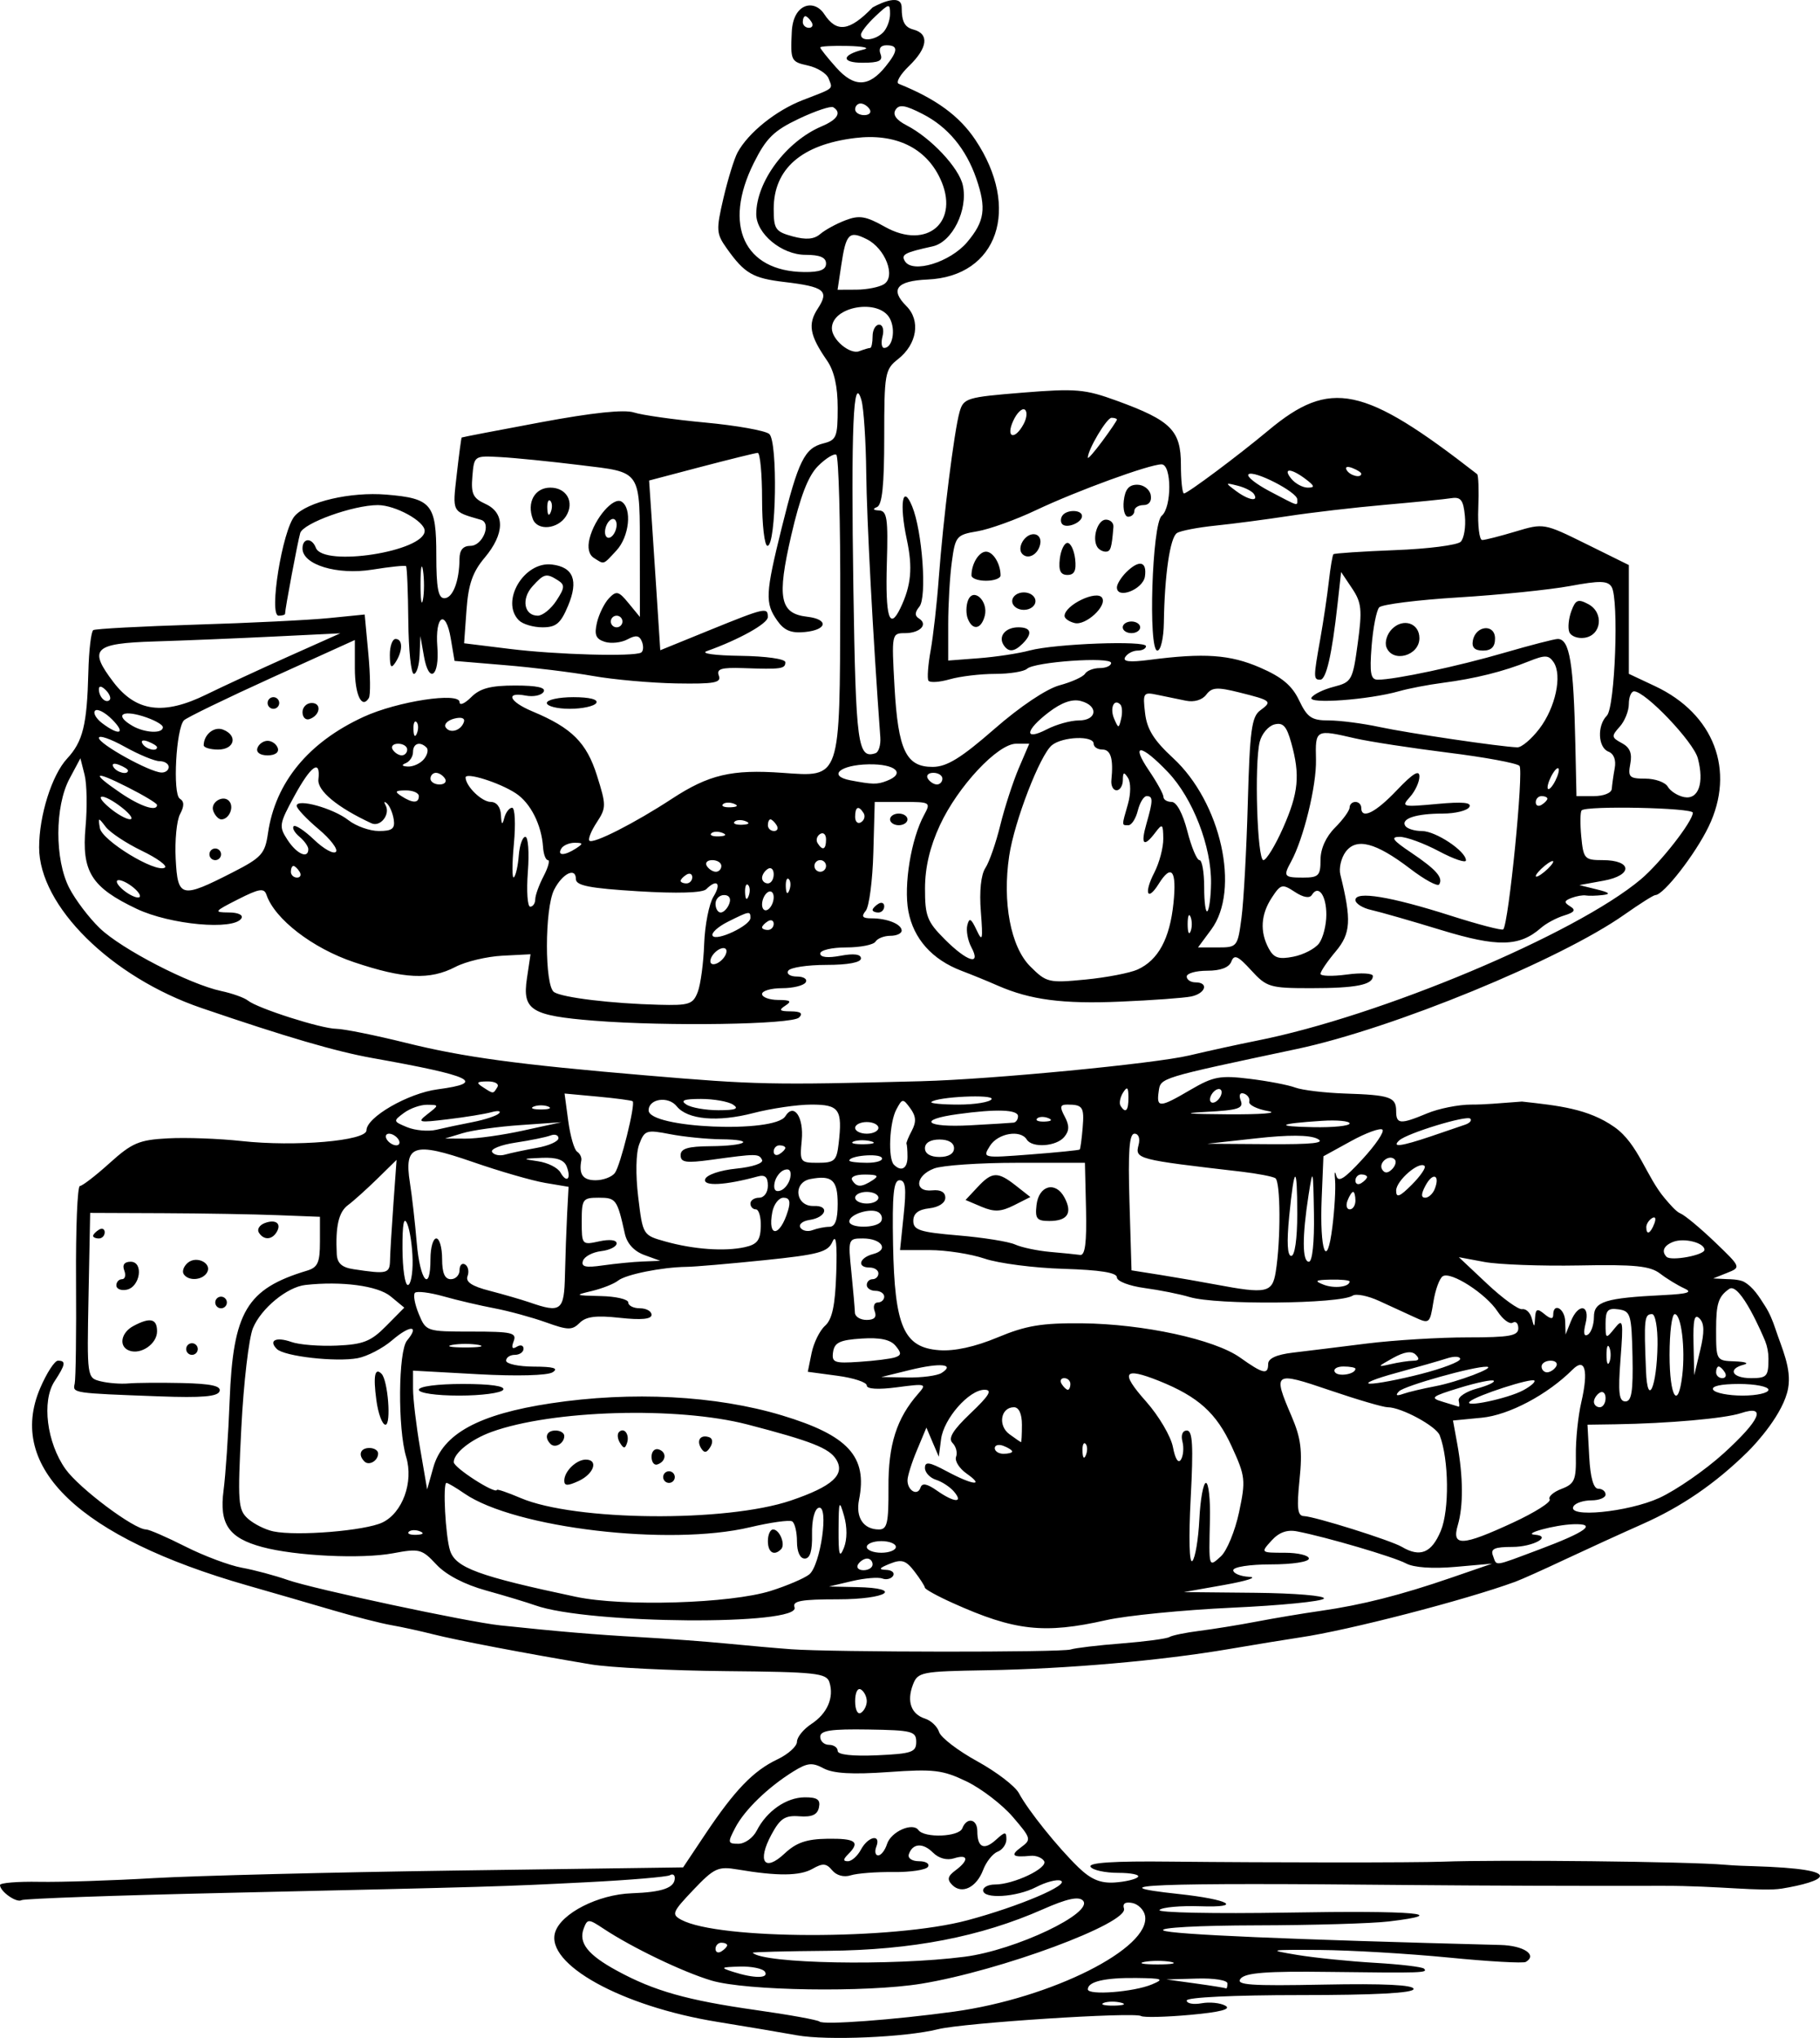 <svg xmlns="http://www.w3.org/2000/svg" viewBox="0 0 312.86 350.14" version="1.0"><path d="M297.25 221.452c1.86-1.29 5.85 8.13 6.2 9 .35.9.55 1.93.55 2.98 0 3.05-.26 3.35-3 3.35-3.25 0-4.09-1.57-1.25-2.31.96-.25.29-.51-1.5-.57-3.25-.12-3.25-.12-3.25-5.5 0-4.44.39-5.65 2.25-6.95zm2.53-1.22c-.82-.46-2.78-.46-2.78-.46l-2.5-.12 2.4-.96c2.4-.96 2.4-.97-2.14-5.32-2.5-2.39-5.16-4.6-5.9-4.89-.75-.3-1.84-1.61-2.63-2.53-3.27-3.82-4.59-9.42-8.71-12.31-4.49-3.16-9.59-3.68-15.89-4.38-4.43.32-6.19.52-8.74.52-2.18 0-5.57.68-7.54 1.5-4.65 1.94-5.35 1.89-5.35-.39 0-2.4-1.05-2.76-8.83-3.01-3.48-.12-7.31-.58-8.5-1.02-1.19-.45-4.74-1.13-7.88-1.51-5.04-.62-6.22-.4-10.09 1.86-5.35 3.14-5.93 3.18-5.52.32.34-2.38-.08-2.25 23.82-7.32 16.37-3.47 45.24-15.31 56.25-23.08 2.62-1.84 5-3.35 5.31-3.35 1.41 0 6.87-7.02 9.16-11.77 4.64-9.64.92-19.36-9.21-24.12l-4.51-2.12V97.082l-7.31-3.61c-7.27-3.59-7.33-3.6-12.16-2.15-2.67.8-5.25 1.46-5.74 1.46s-.79-2.47-.67-5.5c.12-3.02.03-5.64-.2-5.82-19.55-15.22-25.24-16.406-35.92-7.48-5.13 4.28-13.86 10.8-14.47 10.8-.29 0-.53-2.22-.53-4.93 0-5.9-1.7-7.6-10.97-10.98-5.54-2.02-7.06-2.15-16.24-1.41-9.64.78-10.16.94-10.84 3.32-.92 3.23-2.81 18.29-3.57 28.5-.32 4.4-.96 10.02-1.4 12.48-.45 2.47-.62 4.8-.38 5.18.23.38 1.88.28 3.66-.23 1.77-.51 5.28-.93 7.78-.93 2.51 0 4.99-.4 5.51-.88 1.29-1.2 14.45-2.11 14.45-1 0 .48-.87.88-1.94.88s-2.21.44-2.54.97c-.33.54-2.3 1.43-4.38 1.99-2.25.61-6.77 3.63-11.21 7.51-5.71 4.98-8.15 6.49-10.57 6.51-4.6.03-5.97-2.83-6.59-13.73-.51-9.15-.49-9.25 1.8-9.25 2.59 0 4.03-1.51 2.4-2.52-.75-.46-.72-1.07.07-2.03 1.33-1.6.51-13-1.24-17.24-1.64-3.99-2.23-.43-.93 5.64 1.06 4.92.77 7.97-1.1 11.87-1.88 3.89-2.59 1.52-2.32-7.72.23-7.69.04-9.01-1.34-9.08-1.03-.05-1.16-.26-.36-.58.9-.36 1.25-3.75 1.25-12.03 0-10.943.12-11.616 2.38-13.394 3.27-2.576 3.91-6.627 1.43-9.11-2.86-2.855-1.68-4.333 3.64-4.565 12.08-.525 16.08-12.244 8.21-24.007-2.76-4.115-6.75-7.03-13.16-9.615-.55-.222.24-1.595 1.75-3.052 3.24-3.124 3.53-5.549.75-6.277-1.48-.388-2-1.364-2-3.768 0-2.922-5-.022-5-.022-3.98 4.106-6.18 4.4-8.33 1.115-1.7-2.586-5.32-1.845-5.56 3.04-.24 4.985-.15 5.177 2.74 5.811 1.64.361 3.26 1.368 3.59 2.238.72 1.885 1.1 1.567-4.44 3.71-4.62 1.786-9.37 5.602-11.22 9.013-.57 1.06-1.66 4.586-2.42 7.835-1.28 5.509-1.24 6.092.59 8.661 3.04 4.273 4.46 5.101 9.84 5.739 6.94.821 7.8 1.504 5.79 4.571-1.75 2.675-1.41 4.599 1.58 8.921 1.24 1.788 1.84 4.446 1.84 8.146 0 5-.22 5.54-2.47 6.1-3.23.81-4.31 3.01-7.16 14.53-2.8 11.31-2.88 12.9-.77 15.9 1.19 1.71 2.38 2.21 4.75 1.98 3.88-.38 4.16-2.19.4-2.63-4.7-.54-5.22-3.2-2.74-13.95 1.56-6.74 2.91-10.24 4.61-11.94 1.32-1.32 2.73-2.19 3.14-1.94s.72 11.64.68 25.31c-.08 30.72.15 30.06-9.94 29.34-8.71-.62-12.64.3-19 4.46-6.38 4.18-13.55 7.82-14.18 7.2-.26-.27.3-1.68 1.26-3.14 1.65-2.51 1.65-2.95.04-8.05-1.78-5.66-4.33-8.2-11.06-11.01-4.032-1.68-4.778-3.42-1.18-2.73 1.31.25 2.69-.03 3.06-.64.46-.74-1.11-1.09-4.881-1.09-4.226 0-6.039.48-7.559 2-1.1 1.1-2 1.49-2 .86 0-1.78-10.685-.15-16.491 2.52-9.503 4.37-15.178 11.27-16.445 20.01-.51 3.52-1.092 4.17-6.064 6.71-8.875 4.53-9.448 4.4-9.799-2.32-.165-3.15.174-6.61.753-7.69.744-1.4.732-2.17-.043-2.65-1.259-.77-.649-12.11.724-13.47.476-.47 7.277-3.77 15.115-7.33l14.25-6.46v4.85c0 4.56 1.188 7.09 2.406 5.12.299-.48.261-3.91-.085-7.61l-.629-6.74-6.096.61c-3.353.34-13.699.85-22.992 1.13-9.292.29-17.198.71-17.569.94s-.752 3.48-.846 7.22c-.229 9.06-.931 11.92-3.651 14.85-2.621 2.83-4.811 9.78-4.811 15.26 0 10.06 12.368 22.29 27.915 27.6 14.548 4.97 23.101 7.47 29.358 8.59 17.292 3.08 19.735 4.25 11.225 5.38-5.07.67-12.225 4.79-12.225 7.04 0 1.81-12.23 2.86-21.5 1.84-3.85-.42-9.534-.63-12.632-.46-4.951.26-6.16.77-10 4.23-2.402 2.17-4.714 3.95-5.136 3.96-.423 0-.72 7.32-.66 16.26s-.045 16.91-.232 17.71c-.378 1.62-.351 1.62 14.571 2.17 7.306.27 10.022.04 10.334-.88.307-.91-1.438-1.29-6.412-1.41-3.758-.08-7.923-.05-9.256.07s-3.483-.05-4.777-.37c-2.351-.59-2.354-.61-2.077-14.76l.277-14.17 12.5.05c6.875.03 15.762.18 19.75.34l7.25.28v4.29c0 3.59-.372 4.41-2.25 4.97-10.345 3.12-12.679 7.04-13.271 22.27-.228 5.88-.7 12.85-1.049 15.5-.76 5.76.881 8.16 6.659 9.71 5.707 1.54 17.061 2.08 22.468 1.07 4.538-.85 4.969-.74 7.458 1.93 1.672 1.79 4.817 3.43 8.564 4.47 3.256.9 7.041 2.05 8.421 2.54 9.06 3.25 45.81 3.52 44.58.33-.41-1.08 1.15-1.36 7.45-1.36 8.5 0 11.46-1.93 3.22-2.1l-4.75-.1 3.96-.93c2.17-.51 4.52-.71 5.22-.44.69.26 1.52.05 1.85-.47.32-.53-.23-.99-1.22-1.02-1.35-.05-1.19-.31.65-1.05 2.05-.82 2.76-.6 4.23 1.31.97 1.27 1.78 2.52 1.8 2.8.02.27 2.17 1.46 4.78 2.63 10.65 4.8 15.72 5.36 26.42 2.94 3.47-.78 13.18-1.74 21.58-2.13 8.4-.38 15.51-1.09 15.81-1.57s-5-.92-11.77-.99l-12.31-.12 7-1.24c3.85-.69 5.76-1.31 4.25-1.38-1.51-.08-2.75-.59-2.75-1.14 0-.56 2.83-1 6.5-1s6.5-.44 6.5-1c0-.55-1.87-1-4.15-1-4.15 0-4.16-.01-2.28-2.08 1.29-1.43 2.68-1.93 4.41-1.59 5.06.98 16.61 4.38 18.71 5.5 1.34.72 4.55.94 8.48.6l6.33-.56-7 2.41c-8.68 2.99-15.37 4.69-22.5 5.71-3.02.43-7.98 1.26-11 1.84s-7.44 1.29-9.81 1.59-4.69.77-5.16 1.06-4.15.78-8.19 1.1c-4.04.31-7.99.78-8.79 1.04-1.6.52-40.85.48-48.05-.04-2.48-.18-7.42-.62-11-.97s-10.32-.85-15-1.11c-7.69-.43-13.86-.95-24-2.02-5.544-.58-32.096-6.25-36.503-7.79-2.198-.77-5.769-1.73-7.935-2.12-2.166-.4-6.541-2.04-9.722-3.65s-6.207-2.92-6.724-2.92c-2.062 0-11.502-7.07-13.85-10.37-3.223-4.53-4.121-11.68-1.894-15.08 1.899-2.89 2.009-3.55.592-3.55-.569 0-1.943 2.12-3.053 4.71-5.845 13.63 6.769 25.65 35.589 33.9 4.4 1.26 11.044 3.18 14.764 4.28 3.72 1.09 8.22 2.24 10 2.55s5.036 1.02 7.236 1.58c4.007 1.02 15.75 3.26 27 5.15 3.3.56 13.77 1.08 23.26 1.17 15.47.14 17.32.34 17.82 1.91.83 2.62-.36 5.38-3.12 7.18-1.35.89-2.46 2.26-2.46 3.05 0 .78-1.51 2.14-3.36 3.02-4.13 1.96-7.32 5.27-12.35 12.78l-3.86 5.78-38.965.54c-21.431.3-44.815.89-51.965 1.3-7.15.42-16.038.71-19.75.64s-6.75.18-6.75.55c0 1.11 2.856 3.12 3.706 2.6.437-.26 16.094-.82 34.794-1.24 47.254-1.08 47.411-1.08 62.4-1.84 7.37-.37 13.78-.92 14.25-1.2.47-.29.85-.08.85.47 0 1.69-2.11 2.44-7.42 2.63-5.75.2-12.11 3.44-13.14 6.68-1.74 5.48 11.41 12.75 27.86 15.41 5.06.82 11.22 1.86 13.7 2.31 5.13.93 18.68.35 24.23-1.04 4.33-1.09 33.76-3 34.93-2.27.44.27 4.23.18 8.43-.2 5.19-.47 7.13-.98 6.06-1.57-.86-.49-2.71-.68-4.11-.42-1.4.25-2.54.04-2.54-.48 0-.54 8.09-.93 19.5-.93 12.94 0 19.5-.35 19.5-1.05s-5.14-.95-15.42-.75c-12.74.25-15.22.07-14.31-1.03.84-1.01 4.51-1.29 15.17-1.15 16.14.2 17.09.17 16.35-.56-.29-.3-4.08-.75-8.41-1-4.34-.25-10.36-.86-13.38-1.36-5.19-.86-4.96-.91 4-.85 5.22.04 15.12.63 22 1.3 6.88.68 12.86 1.02 13.3.75 2.02-1.21-.38-2.81-4.39-2.91-36.23-.93-56.69-1.81-57.91-2.49-.85-.48 6.04-.86 16-.88 9.62-.02 19.86-.32 22.75-.67 11.04-1.32 4.4-1.9-17.5-1.52-12.51.21-22.38.01-21.93-.45.44-.47 3.59-.75 7-.64 7.53.26 5.01-1.17-3.74-2.11-14.61-1.57-4.32-1.97 39.42-1.54 11.82.11 31.51.18 43.74.14 9.63-.03 17.09 1.04 20.59.47 6.9-1.13 12.17-3.33-5.01-3.85-1.15-.04-2.86-.07-4.82-.24-6.13-.55-38.8-.9-48.5-.53-4.74.18-29.31.17-46.84-.01-9.73-.11-14.12.18-13.69.89.36.57 2.5 1.04 4.76 1.04 2.25 0 3.78.33 3.38.72-.4.4-2.2.82-4.02.94-2.43.15-4.05-.53-6.19-2.59-3.54-3.42-8.67-9.8-10.24-12.75-.63-1.2-3.86-3.67-7.17-5.49-3.3-1.81-6.25-4.07-6.55-5.01-.3-.95-1.38-1.98-2.4-2.31-2.41-.76-3.2-2.95-2.11-5.82.84-2.2 1.37-2.31 12.72-2.5 13.86-.24 29.85-1.64 41.55-3.63 4.56-.78 10.1-1.68 12.3-2.01 8.27-1.21 28.41-6.42 37-9.57 1.1-.41 4.92-2.12 8.5-3.81 3.58-1.68 9.57-4.42 13.31-6.08 6.75-2.99 12.52-6.94 18.06-12.37 1.58-1.54 6.24-6.69 7.01-10.96.63-3.45-1.11-6.95-2.2-10.28-.45-1.34-.99-2.67-1.75-3.85-1-1.56-2.03-3.28-3.65-4.18zM164 345.622c16.75-2.31 33.9-10.92 32.83-16.49-.19-1-1.19-1.99-2.21-2.18-1.18-.23-1.69.11-1.41.95.84 2.52-21.24 10.71-34.86 12.93-9.44 1.53-30.09 1.22-36.05-.55-4.9-1.46-13.61-5.64-18.54-8.9-2.59-1.72-2.78-1.72-3.41-.07-.95 2.48.67 4.55 5.74 7.3 6.36 3.46 12.02 5.06 23.85 6.74 5.75.81 10.67 1.71 10.94 1.98.61.61 12.87-.3 23.12-1.71zm28.73-1.53c-.97-.26-2.32-.24-3 .03-.68.28.12.49 1.77.47 1.65-.03 2.2-.25 1.23-.5zm5.27-3.14c2.2-.92 1.88-1.05-2.67-1.11-5.43-.06-8.33.62-8.33 1.95 0 1.07 7.87.47 11-.84zm13-.17c0-.56-2.31-.93-5.25-.84l-5.25.15 5 .69c2.75.38 5.11.76 5.25.84.14.09.25-.29.25-.84zm-79.5-2c-.34-.55-2.28-.96-4.31-.9-3.31.09-3.44.18-1.19.9 3.61 1.16 6.21 1.16 5.5 0zm34.33-2.59c8.78-1.13 22.38-7.6 20.31-9.67-.74-.74-2.78-.29-6.85 1.51-10.75 4.74-22.5 7.01-36.96 7.14-7.24.06-13.06.21-12.94.34 1.88 1.87 23.94 2.29 36.44.68zm35.42.88c-1.24-.23-3.26-.23-4.5 0-1.24.24-.23.44 2.25.44s3.49-.2 2.25-.44zm-76.25-2.85c0-.24-.45-.44-1-.44s-1 .48-1 1.06.45.78 1 .44 1-.82 1-1.06zm41.28-4.29c8.91-2.38 17.79-6.16 16.04-6.82-.65-.25-2.54.25-4.2 1.11-3.38 1.75-9.12 2.1-9.12.56 0-.55.91-1 2.03-1 3.23 0 9.19-2.84 8.45-4.03-.36-.58-1.4-.99-2.32-.9-3.12.3-3.54-.07-1.65-1.46 1.82-1.33 1.76-1.54-1.43-5.25-1.83-2.12-5.41-4.86-7.95-6.08-4.1-1.97-5.63-2.15-13.41-1.6-6.2.44-9.47.25-11.13-.63-1.97-1.06-2.8-.97-5.22.53-4.36 2.71-8.39 6.61-9.98 9.67-1.34 2.56-1.3 2.75.55 2.75 1.09 0 2.51-1.01 3.14-2.25 1.73-3.38 5.08-5.7 8.24-5.73 2.17-.01 2.74.39 2.46 1.73-.26 1.26-1.19 1.69-3.35 1.53-2.49-.19-3.31.35-4.83 3.16-2.48 4.62-1.19 6.48 2.26 3.25 2.01-1.89 3.77-2.5 7.39-2.55 4.86-.07 5.67.54 3.55 2.66-.89.89-.9 1.2-.04 1.2.65 0 1.65-.9 2.24-2 1.24-2.31 3.5-2.74 2.64-.5-.32.82-.17 1.5.32 1.5.5 0 1.18-.88 1.52-1.95.68-2.13 4.39-3.78 5.39-2.41 1.04 1.42 6.98 1.19 7.55-.29.76-1.98 2.58-1.65 2.58.48 0 2.8 1.14 3.35 3.17 1.52 1.6-1.46 1.83-1.47 1.83-.11 0 .85-.68 1.81-1.52 2.13-.83.32-1.95 1.73-2.48 3.13-1.15 3.03-3.67 4.24-5.32 2.57-.91-.93-.78-1.5.57-2.5 2.35-1.74 2.22-2.85-.25-2.07-1.23.39-2.63.01-3.62-.98-1.74-1.74-3.52-1.61-4.15.29-.22.67.54 1.19 1.75 1.19 1.17 0 1.87.43 1.54.96-.32.53-3 .93-5.95.9-2.94-.04-6.24.22-7.32.56-1.18.38-2.46.03-3.2-.86-1.01-1.22-1.62-1.26-3.39-.25-2.17 1.23-6 1.27-12.85.11-3.38-.57-4.03-.27-7.63 3.51-3.63 3.82-3.79 4.21-2.05 5.14 6.43 3.44 36.39 3.49 49.15.08zm-8.78-30.65c0-1.83-.71-2.01-8.25-2.13-6.42-.1-8.25.17-8.25 1.25 0 .76.68 1.38 1.5 1.38s1.5.47 1.5 1.05c0 .65 2.53.93 6.75.75 5.98-.27 6.75-.53 6.75-2.3zm-8.5-7c0-.76-.45-1.66-1-2-.57-.35-1 .51-1 2s.43 2.35 1 2c.55-.34 1-1.24 1-2zm-16.5-18.95c2.75-.87 5.71-2.13 6.59-2.81 1.97-1.54 3.47-12.1 1.62-11.46-.71.25-1.17 2.15-1.12 4.57.06 2.84-.34 4.15-1.25 4.15-.82 0-1.34-1.15-1.34-2.94 0-1.62-.37-3.17-.83-3.45-.45-.28-3.71.17-7.25 1.01-13.86 3.29-40.422.15-49.074-5.79-1.46-1.01-2.853-1.83-3.096-1.83-.666 0-.176 9.19.62 11.64.956 2.94 4.907 4.39 21.63 7.93 8.14 1.72 26.55 1.16 33.5-1.02zm-.5-8.55c0-1.1.4-2 .89-2 1.13 0 2.18 2.6 1.37 3.4-1.2 1.21-2.26.55-2.26-1.4zm18 4c0-.55-.42-1-.94-1s-1.22.45-1.56 1 .08 1 .94 1 1.56-.45 1.56-1zm56.17-7.75c.17-3.44.68-6.25 1.13-6.25.46 0 .77 2.81.69 6.25-.2 8.43-.24 8.29 1.88 6.37 1.03-.94 2.43-4.34 3.12-7.56 1.17-5.53 1.1-6.19-1.25-11.31-2.63-5.76-5.76-8.57-12.51-11.28-6.12-2.44-6.71-1.51-2.23 3.53 2.2 2.48 4.28 6.01 4.63 7.85.39 2.06.92 2.88 1.38 2.14.41-.67.52-2.06.25-3.1-.29-1.12.02-1.89.77-1.89.98 0 1.13 2.61.65 11.66-.36 6.89-.24 11.29.29 10.75.49-.5 1.03-3.72 1.2-7.16zm58.46 5.18c8.08-3.03 10.02-4.47 5.82-4.33-3.17.11-8.81 1.64-6.64 1.8 3.11.24-.29 2.1-3.84 2.1-3.06 0-3.78.32-3.33 1.5.71 1.85-.12 1.96 7.99-1.07zm-119.54-5.78c-.82-2.85-.91-2.62-.94 2.35-.02 4.41.16 5.04.92 3.15.57-1.43.58-3.57.02-5.5zm8.91 5.35c0-.55-1.12-1-2.5-1s-2.5.45-2.5 1 1.12 1 2.5 1 2.5-.45 2.5-1zm93.67-2.75c1.5-3.58 1.4-12.3-.18-16.42-.61-1.59-6.61-4.83-8.95-4.83-.76 0-5.24-1.31-9.96-2.92-9.61-3.27-9.82-3.13-6.56 4.46 1.62 3.78 1.89 5.91 1.37 10.91-.5 4.9-.34 6.22.74 6.25 1.82.05 14.97 4.17 16.87 5.3 3.13 1.84 5.09 1.04 6.67-2.75zm12.4-1.42c3.76-1.74 6.61-3.54 6.32-4-.28-.46.63-1.27 2.03-1.8 2.25-.86 2.54-1.51 2.47-5.75-.04-2.63.38-6.75.94-9.15 1.26-5.45.65-7.75-1.5-5.6-4.31 4.31-10.94 7.82-15.61 8.27l-4.95.48.75 4.11c1.01 5.63 1.04 10.58.08 13.86-1.1 3.71.72 3.63 9.47-.42zm-194.33-.03c3.461-1.66 5.381-6.96 4.08-11.26-1.466-4.86-1.367-18.18.148-20 2.215-2.67.528-2.7-2.557-.05-1.602 1.38-4.266 2.76-5.921 3.08-3.75.7-12.628-.31-13.905-1.58-1.484-1.49-.113-2.13 2.525-1.2 1.314.47 4.816.75 7.783.62 4.56-.2 5.874-.72 8.5-3.38l3.106-3.14-2.361-1.95c-2.198-1.81-8.405-2.64-14.63-1.95-3.141.34-7.615 4.02-9.023 7.41-.708 1.7-1.608 9.4-1.999 17.1-.656 12.91-.566 14.13 1.151 15.66 1.024.91 2.987 1.89 4.362 2.17 4.082.85 15.769-.11 18.741-1.53zm-3.102-10.49c-1.126-1.13-.685-2.31.861-2.31.825 0 1.5.42 1.5.94 0 1.26-1.562 2.17-2.361 1.37zm2.057-10.54c-.558-4.16-.262-5.67.888-4.52 1.107 1.11 1.7 8.75.679 8.75-.55 0-1.255-1.9-1.567-4.23zm7.492 22.55c-.722-.29-1.585-.26-1.917.08-.332.33.258.56 1.312.52 1.165-.05 1.402-.28.605-.6zm80.542-7.57c-.05-7.29 1.4-11.85 5.1-16.06 1.52-1.73 1.36-1.78-3.62-1.12-3.27.43-5.21.31-5.21-.31 0-.55-2.28-1.3-5.07-1.67l-5.07-.68.65-3.2c.36-1.77 1.4-3.89 2.32-4.71 1.23-1.1 1.74-3.5 1.92-9 .17-5.12-.03-6.84-.65-5.44-.78 1.79-2.33 2.21-11.75 3.18-5.97.61-11.97 1.13-13.35 1.14-4.25.06-10.44 1.31-11.76 2.37-.69.55-2.71 1.35-4.5 1.78-3.03.72-2.94.77 1.51.87 2.61.05 4.75.55 4.75 1.1s.9 1 2 1 2 .5 2 1.12c0 .75-1.75.92-5.45.52-4.07-.45-5.82-.23-6.91.87-1.29 1.28-2 1.27-5.8-.1-2.39-.85-6.365-1.94-8.84-2.41s-6.429-1.39-8.786-2.06c-2.357-.66-4.555-.93-4.885-.6-.329.33-.033 1.96.658 3.63 1.247 3.01 1.308 3.03 9.103 3.03 6.908 0 7.771.2 7.209 1.66-.43 1.12-.256 1.43.531.95.64-.4 1.17-.25 1.17.33s-.68 1.06-1.5 1.06c-.825 0-1.5.45-1.5 1s2.14 1.01 4.75 1.02c3.41.01 4.33.28 3.25.97-.88.56-6.125.7-12.75.34l-11.25-.62v3.12c0 1.72.546 6.32 1.214 10.21l1.213 7.08 1.061-3.78c1.617-5.77 7.802-9.14 20.182-11.01 13.93-2.11 28.4-1.35 39.75 2.07 11.41 3.44 14.73 7.08 13.25 14.49-.61 3.06.76 5.11 3.42 5.11 1.43 0 1.67-1.1 1.64-7.25zm-80.73-16.75c0-.58 3.186-1 7.559-1 4.785 0 7.332.37 6.941 1-.34.55-3.741 1-7.559 1-3.961 0-6.941-.43-6.941-1zm63.95 19.03c7.16-2.43 9.41-4.47 7.78-7.08-1.2-1.93-4.29-3.14-15.25-5.99-12.06-3.12-33.56-2.5-43.98 1.28-3.569 1.3-6.5 3.64-6.5 5.19 0 .96 7.209 5.59 7.422 4.77.043-.17 1.878.46 4.078 1.4 9.34 3.97 35.27 4.21 46.45.43zm-38.95-3.42c0-1.6 2.07-3.61 3.7-3.61 2.22 0 1.41 2.44-1.21 3.66-1.92.89-2.49.87-2.49-.05zm17-.61c0-.55.45-1 1-1s1 .45 1 1-.45 1-1 1-1-.45-1-1zm-2-3.5c0-.92.56-1.48 1.25-1.25 1.42.47 1.26 2.08-.25 2.58-.55.19-1-.41-1-1.33zm8.52-1.46c-.84-1.37-.09-2.4 1.39-1.89.6.2.68.91.18 1.71-.62 1-1.03 1.05-1.57.18zm-25.88-.73c-1.13-1.13-.69-2.31.86-2.31.82 0 1.5.42 1.5.94 0 1.26-1.56 2.17-2.36 1.37zm11.94-.18c-.43-.69-.51-1.53-.18-1.86.89-.9 1.87.42 1.39 1.87-.34 1.01-.58 1.01-1.21-.01zm178.66 9.45c2.91-1.34 7.87-4.77 11.03-7.63 6.35-5.77 7.5-8.43 2.98-6.93-2.75.91-12.51 1.77-21.56 1.91l-4.8.07.3 5.5c.19 3.59.74 5.5 1.55 5.5.69 0 1.26.45 1.26 1s-1.1 1-2.44 1-2.72.45-3.06 1c-1.28 2.07 9.35 1.04 14.74-1.42zm-121.21-1.04c-.66-.8-2.07-1.74-3.12-2.07s-1.91-1.25-1.91-2.04c0-1.14.75-1.03 3.74.57 4.47 2.4 6.63 2.65 3.42.4-1.26-.89-2.07-2.18-1.81-2.88.27-.7 0-1.77-.61-2.38-.8-.8.04-2.19 3.12-5.12 3.22-3.06 3.78-4.02 2.37-4.02-2.65 0-7.01 4.96-7.46 8.5l-.39 3-1.07-2.5-1.06-2.5-1.62 3.87c-.9 2.13-1.63 4.47-1.63 5.19 0 1.78 1.73 2.75 2.23 1.26.28-.85 1.09-.71 2.81.49 2.96 2.08 4.63 2.2 2.99.23zm22.57-8.27c-.33-.33-.56.26-.52 1.31.05 1.17.28 1.41.6.61.29-.72.26-1.59-.08-1.92zm-12.6 1.34c0-.22-.68-.66-1.5-.97-.82-.32-1.5-.14-1.5.39s.68.97 1.5.97 1.5-.18 1.5-.39zm1.67-4.61c0-1.87-.52-3-1.37-3-2.28 0-2.81 3.16-.77 4.64 1.02.75 1.92 1.36 1.99 1.36.08 0 .15-1.35.15-3zm75.08-4.14c-.14-.63 1.26-1.56 3.11-2.06s3.16-1.11 2.92-1.35c-.24-.25-2.88.3-5.86 1.21-4.87 1.49-5.17 1.73-2.92 2.4 1.38.41 2.61.79 2.75.84.14.06.14-.41 0-1.04zm11.09-1.77c1.28-.69 2.14-1.44 1.92-1.67-.51-.5-9.93 2.55-11.09 3.59-1.26 1.14 6.51-.49 9.17-1.92zm14.16 1.35c0-.86-.45-1.28-1-.94s-1 1.04-1 1.56.45.94 1 .94 1-.7 1-1.56zm4.63-7.19c-.16-7.2-.33-7.77-2.4-8.07-1.85-.26-2.23.16-2.23 2.44 0 2.67.05 2.69 1.56.82 1.44-1.79 1.52-1.37 1.01 5.31-.44 5.77-.27 7.25.84 7.25 1.07 0 1.34-1.74 1.22-7.75zm-33.95 5.15c3.84-.72 10.63-3.29 8.88-3.36-2.15-.09-14.14 3.27-15.06 4.22-.68.7-.46.85.68.45.92-.33 3.4-.91 5.5-1.31zm38.25-7.15c.04-2.89-.38-5.25-.93-5.25-1.33 0-1.42.82-1.05 9.75.26 6.45 1.88 2.77 1.98-4.5zm4.26 5.25c.54-4.64-.18-10.5-1.3-10.5-.49 0-.89 3.15-.89 7 0 7.27 1.47 9.62 2.19 3.5zm14.81 2.5c0-.55-2.28-1-5.06-1-3.12 0-4.82.38-4.44 1 .34.55 2.62 1 5.06 1s4.44-.45 4.44-1zm-120-1c0-.55-.48-1-1.06-1s-.78.45-.44 1 .82 1 1.06 1 .44-.45.44-1zm60.25-1.71c3.71-.95 6.75-2.11 6.75-2.58 0-.46-1.01-.51-2.25-.11s-5.17 1.53-8.75 2.51c-3.58.97-5.6 1.8-4.5 1.84s5.04-.71 8.75-1.66zm-82.39-.18c2.4-1.53-.23-1.78-5.36-.53l-5 1.23 4.5.08c2.48.04 5.11-.31 5.86-.78zm71.14-.72c0-.21-.93-.39-2.06-.39s-1.79.43-1.47.96c.54.86 3.53.38 3.53-.57zm63.5.61c-.34-.55-.82-1-1.06-1s-.44.45-.44 1 .48 1 1.06 1 .78-.45.44-1zm-78.5-1.44c0-.95 1.45-1.61 4.25-1.94 2.34-.28 8.07-.98 12.75-1.57 4.68-.58 12.44-1.05 17.25-1.05 7.26 0 8.75-.27 8.75-1.56 0-.86-.43-1.29-.96-.97-.52.33-1.69-.54-2.6-1.92-2-3.06-8.02-6.93-9.42-6.06-.56.34-1.29 2.34-1.62 4.44-.6 3.71-.68 3.78-3.26 2.59-1.45-.67-4.2-1.93-6.1-2.8s-3.93-1.27-4.5-.9c-2.22 1.45-23.44 1.64-28.04.25-1.65-.5-5.14-1.2-7.75-1.55-2.65-.36-4.75-1.17-4.75-1.83 0-.82-2.91-1.28-9.2-1.47-5.06-.15-11.15-.94-13.53-1.75-2.39-.81-6.64-1.47-9.45-1.47h-5.1l.62-6c.49-4.63.33-6-.7-6s-1.28 2.44-1.12 11.03c.26 14.11 1.83 17.72 7.93 18.17 2.62.2 6.17-.58 10.05-2.2 4.89-2.04 7.57-2.48 14.5-2.42 10.54.11 22.79 2.76 27.18 5.89 3.95 2.81 4.82 3.01 4.82 1.09zm49.5.44c.34-.55-.08-1-.94-1s-1.56.45-1.56 1 .42 1 .94 1 1.22-.45 1.56-1zm24.65-8.25c-.87-.87-1.12.19-1.03 4.3l.12 5.45 1.03-4.3c.75-3.13.72-4.61-.12-5.45zm-138.29 6.68c1.11-.37 1.13-.74.09-1.99-.89-1.07-2.67-1.45-5.86-1.24-3.71.24-4.64.68-4.88 2.31-.26 1.81.19 1.98 4.5 1.69 2.64-.17 5.4-.52 6.15-.77zm89.09.58c.99-.01 1.13-.33.42-1.04-.7-.7-1.95-.52-3.95.59-2.69 1.5-2.72 1.58-.42 1.05 1.38-.32 3.15-.59 3.95-.6zm33.71-2.26c-.28-.69-.5-.13-.5 1.25s.22 1.94.5 1.25.28-1.81 0-2.5zm-194.41-.46c-1.238-.23-3.262-.23-4.5 0-1.238.24-.225.44 2.25.44s3.488-.2 2.25-.44zm191.75-4.8c0-2.67 1.91-3.26 12-3.76 4.21-.21 5.03-.49 3.5-1.17-1.1-.5-2.96-1.63-4.12-2.52-1.73-1.32-4.33-1.59-13.96-1.4-6.51.12-13.82-.15-16.24-.6l-4.4-.82 4.86 4.57c2.67 2.51 5.39 4.48 6.03 4.36.65-.11 1.38.6 1.64 1.57.42 1.63.47 1.62.57-.09.1-1.55.38-1.66 1.62-.63 1.04.86 1.5.9 1.5.12 0-2.18 2-1.09 2.06 1.13l.07 2.25.9-2.25c1.28-3.19 3.35-2.91 2.54.33-.42 1.68-.28 2.36.39 1.94.57-.35 1.04-1.72 1.04-3.03zm-123.64-.99c-.31-.82-.08-1.5.53-1.5s1.11-.45 1.11-1-.68-1-1.5-1-1.5-.45-1.5-1 .45-1 1-1 1-.45 1-1-.68-1-1.5-1c-2.24 0-1.81-1.69.6-2.32 2.78-.72 1.48-2.68-1.78-2.68-2.51 0-2.55.1-1.97 5.75.32 3.16.59 6.31.61 7s.93 1.25 2.01 1.25c1.34 0 1.78-.48 1.39-1.5zm-53.24-6.25c.07-3.16.24-7.86.37-10.43l.25-4.69-4.05-.68c-2.23-.38-7.845-2-12.476-3.61-10.099-3.49-11.78-2.93-10.745 3.6.353 2.23.88 6.87 1.172 10.31.56 6.6 2.359 8.7 2.359 2.75 0-1.92.45-3.5 1-3.5s1 1.58 1 3.5c0 2.44.452 3.5 1.5 3.5.825 0 1.5-.7 1.5-1.56s.43-1.29.956-.97c.526.33.714 1.23.417 2-.381.99.739 1.74 3.793 2.52 2.384.62 5.454 1.51 6.834 1.98 5.46 1.9 5.99 1.48 6.12-4.72zm122.18-.5c.89-5.52.84-15.54-.07-16.11-.48-.29-3.09-.79-5.8-1.11-18.05-2.09-18.34-2.17-17.7-4.61.29-1.11-.01-1.92-.71-1.92-.9 0-1.12 3.02-.86 11.74l.35 11.74 4.99.79c2.75.44 7.02 1.18 9.5 1.65 8.73 1.64 9.72 1.43 10.3-2.17zm12.7 1.64c0-.21-1.46-.36-3.25-.32-2.65.06-2.88.22-1.25.86 1.83.73 4.5.41 4.5-.54zm-161.07-3.64c-.039-2.34-.453-5.15-.92-6.25-.585-1.38-.84-.06-.822 4.25.015 3.44.429 6.25.919 6.25.491 0 .861-1.91.823-4.25zm-3.883 0c.026-1.24.29-5.63.587-9.75l.539-7.5-3.337 3.27c-1.835 1.79-4.091 3.82-5.014 4.5-1.603 1.18-2.174 3.66-1.933 8.41.08 1.58.874 2.3 2.861 2.6 5.806.88 6.249.78 6.297-1.53zm43.453.21l3-.12-2.75-1c-1.76-.65-2.97-1.97-3.34-3.67-1.31-5.9-1.51-6.17-4.48-6.17-2.76 0-2.93.23-2.93 4.08 0 4.01.05 4.07 3 3.42 1.79-.39 3-.25 3 .35 0 .56-1.2 1.16-2.67 1.33-1.47.18-2.88.93-3.12 1.67-.34 1.03.46 1.21 3.42.78 2.13-.3 5.22-.61 6.87-.67zm115.37-8.21c-.13-7.77-.18-7.96-.92-3.25-1.12 7.2-1.1 11.5.05 11.5.6 0 .95-3.33.87-8.25zm67.13 6.2c0-1.21-3.47-2.09-5.36-1.37-1.63.63-2.08 1.64-1.15 2.58.78.77 6.51-.29 6.51-1.21zm-106.31-6.95l-.19-8h-11.68c-6.43 0-12.84.44-14.25.98-3.23 1.22-3.48 4.09-.32 3.76 1.44-.15 2.25.3 2.25 1.26 0 .89-1.11 1.63-2.75 1.82-1.89.21-2.75.89-2.75 2.16 0 1.58 1.11 1.94 7.75 2.5 4.26.36 8.65 1.06 9.75 1.56s3.8 1.07 6 1.27c2.2.19 4.53.43 5.19.52.84.12 1.13-2.14 1-7.83zm-8.51-.74c.39-3.39 3.27-4.16 4.8-1.3 1.43 2.67.55 4.04-2.61 4.04-2.14 0-2.46-.4-2.19-2.74zm-9.44.3l-2.76-1.17 2.05-2.19c2.51-2.7 3.47-2.74 6.62-.26l2.47 1.94-2.81 1.42c-2.23 1.12-3.38 1.18-5.57.26zm54.26 1.27c0-8.73-.5-8.58-1.39.42-.43 4.39-.31 6.75.36 6.75.61 0 1.03-2.93 1.03-7.17zm6.5-5.83c-.13-1.38-.04-1.75.19-.84.33 1.29 1.35.67 4.51-2.77 2.25-2.44 3.8-4.72 3.45-5.08-.36-.35-2.79.53-5.4 1.96l-4.75 2.61-.3 7.22c-.37 9.12.9 12.51 1.84 4.9.38-3.02.58-6.62.46-8zm-101.48 11.5c2.14-.47 2.7-1.19 2.76-3.55.05-1.62-.33-2.95-.85-2.95-.51 0-.93-.45-.93-1s.68-1 1.5-1c.85 0 1.5-.9 1.5-2.07 0-1.48-.49-1.93-1.75-1.58-5.6 1.53-9.44 1.73-9.03.47.25-.75 2.55-1.54 5.36-1.82 2.8-.28 4.7-.93 4.42-1.5-.54-1.09-.93-1.09-8.75-.01-4.33.59-5.25.45-5.25-.79 0-1.14 1.24-1.52 5.11-1.55 6.29-.05 7.93-1.13 1.81-1.19-2.43-.03-6.36-.42-8.74-.88-4.06-.79-4.38-.68-5.29 1.72-.58 1.51-.65 5.2-.18 9.09.79 6.54.8 6.55 4.66 7.63 4.85 1.36 10.17 1.74 13.65.98zm7.43-6.25c.49-1.61.27-2.25-.77-2.25-.79 0-1.66 1.11-1.92 2.48-.85 4.47 1.33 4.28 2.69-.23zm7.13 2.75c.98 0 1.42-1.2 1.42-3.92 0-4.12-.96-5-4.69-4.29-3.09.59-2.57 4.75.58 4.63 2.79-.11 2.15 1.98-.73 2.4-1.21.18-1.91.77-1.57 1.32s1.28.74 2.09.43c.82-.31 2.12-.57 2.9-.57zm141.8-.55c.34-.89.18-1.29-.39-.94-.55.33-.99 1.03-.99 1.55 0 1.44.72 1.12 1.38-.61zm-132.92-.38c.31-.51.11-1.22-.45-1.57-1.32-.81-5.01.34-5.01 1.57 0 1.21 4.71 1.21 5.46 0zm81.54-3.57c0-.82-.18-1.5-.39-1.5-.22 0-.66.68-.97 1.5-.32.82-.14 1.5.39 1.5s.97-.68.97-1.5zm-82-.5c0-.55-.9-1-2-1s-2 .45-2 1 .9 1 2 1 2-.45 2-1zm93.89-5.45c-.92-.91-4.89 2.52-4.89 4.23 0 1.31.59 1.09 2.7-1.02 1.48-1.49 2.47-2.93 2.19-3.21zm1.76 3.91c.94-2.43-.36-2.87-1.6-.55-.78 1.45-.79 2.09-.05 2.09.58 0 1.33-.69 1.65-1.54zm-110.8-1.91c.22-1.14-.14-1.62-1-1.33-.74.24-1.51 1.25-1.7 2.23-.22 1.14.14 1.62 1 1.33.74-.24 1.51-1.25 1.7-2.23zm14.15.45c1.16-.75.87-.97-1.31-.98-1.62-.01-2.55.4-2.19.98.77 1.24 1.58 1.24 3.5 0zm85-.56c0-.24-.45-.44-1-.44s-1 .48-1 1.06.45.78 1 .44 1-.82 1-1.06zm-137.58-1.8c-.45-1.15-1.72-1.6-4.28-1.49-3.39.14-3.44.18-.64.59 1.65.24 3.38 1.1 3.84 1.92 1.08 1.91 1.9 1.14 1.08-1.02zm8.28 1.11c.95-1.25 3.57-11.81 3.06-12.32-.15-.15-2.84-.51-5.99-.8l-5.72-.53.63 4.7c.35 2.58 1.03 4.97 1.53 5.29.49.33.82 1 .72 1.5-.45 2.4.27 3.41 2.45 3.41 1.31 0 2.8-.56 3.32-1.25zm134.05-2.33c-.95-.96-2.86.59-2.15 1.74.42.68.98.66 1.7-.06.58-.58.79-1.34.45-1.68zm-83.75-.42c0-1.1-.08-2.11-.17-2.25s.32-1.16.91-2.26c.8-1.51.74-2.48-.25-3.84-1.28-1.74-1.38-1.73-2.41.2-1.19 2.23-1.46 8.43-.41 9.48 1.26 1.27 2.33.66 2.33-1.33zm-11.84-2.25c.69-5.94.12-6.75-4.68-6.75-2.41 0-6.91.66-10 1.46-6.11 1.59-11.31 1.13-13.15-1.17-1.44-1.8-4.83-1.31-4.83.7 0 3.07 21.65 4 23.5 1.01 1.47-2.38 3.2.15 2.82 4.12-.36 3.77-.28 3.88 2.79 3.88 2.83 0 3.21-.35 3.55-3.25zm7.42 2.38c-.49-.8-5.58-.36-5.58.49 0 .21 1.38.38 3.06.38s2.82-.39 2.52-.87zm-59.33-1.69c2.06-.36 3.75-1.11 3.75-1.66s-.62-.76-1.37-.47c-.76.29-3.45.84-5.992 1.22-2.54.38-4.359 1.11-4.044 1.62.316.51 1.324.71 2.24.44.916-.26 3.356-.78 5.416-1.15zm42.75 0c0-.24-.45-.44-1-.44s-1 .48-1 1.06.45.78 1 .44 1-.82 1-1.06zm29 .06c0-.93-.94-1.5-2.5-1.5s-2.5.57-2.5 1.5.94 1.5 2.5 1.5 2.5-.57 2.5-1.5zm21.61.22c.11-.12.34-1.79.5-3.72.3-3.58.03-4-2.65-4-1.24 0-1.32.4-.43 2.06.82 1.54.8 2.44-.08 3.5-1.37 1.65-5.53 1.93-6.45.44-1.08-1.75-4.97-1.08-6.33 1.1-1.3 2.09-1.26 2.1 6.96 1.47 4.55-.35 8.36-.73 8.48-.85zm-117.11-1.72c-.34-.55-1.068-1-1.618-1s-.722.45-.382 1 1.068 1 1.618 1 .722-.45.382-1zm81.23.31c-.97-.26-2.32-.24-3 .03-.68.28.12.49 1.77.47 1.65-.03 2.2-.25 1.23-.5zm76.7-.45c-1.35-.66-4.97-.68-10.5-.06l-8.43.93 10.5.07c7.69.05 9.95-.2 8.43-.94zm19.57-.41c2.48-.84 5.13-1.74 5.89-2.01.77-.27 1.16-.73.86-1.02-.63-.63-10.82 2.48-12.2 3.72-1.4 1.27.29 1.05 5.45-.69zm-156-1l6.5-1.42-7 .49c-3.85.26-8.35.89-10 1.4l-3 .91 3.5.02c1.925.02 6.425-.61 10-1.4zm-8.71-1.45c2.084-.41 4.109-1.08 4.5-1.5.39-.41-.19-.5-1.29-.2-1.1.31-4.475.86-7.5 1.22-5.113.62-5.359.56-3.5-.89 1.995-1.56 1.995-1.57-.059-1.6-1.132-.02-2.932.61-4 1.4-1.887 1.39-1.872 1.46.559 2.46 1.375.56 3.625.76 5 .44 1.375-.33 4.205-.93 6.29-1.33zm69.71 1c0-.55-.9-1-2-1s-2 .45-2 1 .9 1 2 1 2-.45 2-1zm23.25-.9c.41-.06.75-.55.75-1.1 0-1.15-3.69-1.28-10.36-.36-7.04.96-5.54 2.33 2.11 1.92 3.71-.2 7.09-.41 7.5-.46zm57.75.14c0-.41-2.14-.62-4.75-.45-7.6.49-8.25.97-1.5 1.09 3.44.07 6.25-.22 6.25-.64zm-51.81-.92c-.72-.29-1.59-.26-1.92.08-.33.33.26.56 1.31.52 1.17-.05 1.41-.28.61-.6zm37.81-1.2c-1.92-.34-3.39-1.07-3.25-1.62s-.27-1.17-.91-1.39c-.7-.23-.92.24-.55 1.21.52 1.34-.45 1.65-6.09 1.94-4.34.23-3 .37 3.8.41 5.78.04 8.92-.21 7-.55zm-123.75-.78c-.69-.28-1.81-.28-2.5 0s-.13.5 1.25.5 1.94-.22 1.25-.5zm31.75-.34c-.82-.53-3.3-.97-5.5-.97-2.95 0-3.61.26-2.5.97.82.53 3.3.97 5.5.97 2.95 0 3.61-.26 2.5-.97zm67.98-1.25c-.01-1.76-.21-1.93-.93-.8-.5.8-.7 1.81-.43 2.25.87 1.41 1.38.86 1.36-1.45zm-23.53.33c.56-.9-9.43-.43-10.35.48-.24.24 1.87.44 4.67.44 2.81 0 5.37-.42 5.68-.92zm39.55-1.2c0-.55-.45-.72-1-.38s-1 1.07-1 1.62.45.72 1 .38 1-1.07 1-1.62zm-124.5-.88c.345-.56-.403-.99-1.691-.98-1.858.01-2.016.2-.809.98 1.861 1.2 1.757 1.2 2.5 0zm73-1.02c11.91-.31 39.98-3.01 45.93-4.42 3.34-.79 8.55-1.93 11.57-2.53 21.2-4.18 54.86-18.31 66.07-27.74 3.36-2.83 8.93-9.96 8.93-11.44 0-.85-18.28-1.24-19.11-.4-.25.24-.28 2.27-.07 4.5.37 3.83.57 4.05 3.68 4.05 5.11 0 5.24 2.61.17 3.53l-4.17.76 3 .74c2.19.54 2.46.8 1 .97-1.1.13-2.4.16-2.9.07-.49-.09-1.61.1-2.47.43-1.28.5-1.32.76-.22 1.44 1.02.63.77 1.02-1.03 1.57-1.31.4-3.11 1.36-3.99 2.14-3.7 3.24-7.45 3.32-17.12.37-5.1-1.56-10.51-3.11-12.02-3.45-1.51-.33-2.75-1.11-2.75-1.72 0-1.59 6.01-.61 16.33 2.68 4.78 1.53 8.87 2.59 9.08 2.37.94-.98 3.55-27.34 2.79-28.1-.47-.47-6.01-1.49-12.31-2.27-6.31-.79-13.48-1.89-15.93-2.45-6.84-1.58-6.86-1.57-6.74 3.67.1 4.44-2.12 13.54-4.27 17.49-1.4 2.55-1.24 2.76 2.05 2.76 2.68 0 3-.33 3-3.05 0-1.91.93-3.97 2.5-5.54 1.38-1.38 2.5-2.93 2.5-3.46 0-.52.45-.95 1-.95s1 .45 1 1c0 2.07 2.44.87 6.15-3.04 2.73-2.87 3.85-3.54 3.85-2.33 0 .94-.73 2.52-1.62 3.51-1.55 1.71-1.34 1.76 4.63 1.21 4.46-.41 6.05-.26 5.56.54-.38.61-2.42 1.11-4.55 1.11-4.57 0-7.22.86-6.46 2.1.31.5 1.6.9 2.86.9 2.39 0 7.58 3.46 7.58 5.04 0 .5-2.09-.21-4.65-1.57s-5.59-2.47-6.73-2.47c-1.64 0-1.23.57 1.9 2.67 4.35 2.93 5.6 4.33 4.88 5.5-.26.42-2.52-.8-5.01-2.71-5.92-4.51-9.25-5.37-11.09-2.86-.76 1.05-1.17 2.8-.89 3.9 1.94 7.83 1.8 10.09-.81 13.2-1.43 1.7-2.6 3.42-2.6 3.83s2.02.46 4.5.13c2.48-.34 4.5-.23 4.5.25 0 1.52-2.93 2.09-10.64 2.09-7.07 0-7.62-.17-10.28-3.07-2.28-2.5-2.92-2.78-3.41-1.5-.39 1.02-1.85 1.57-4.14 1.57-1.94 0-3.53.45-3.53 1s.68 1 1.5 1c2.35 0 1.76 1.91-.75 2.43-1.24.25-6.69.65-12.12.88-9.94.43-15.49-.3-21.09-2.74-1.67-.74-4.49-1.89-6.26-2.56-5.06-1.93-8.24-5.5-9.13-10.24-.83-4.46.46-12.4 2.7-16.52 1.19-2.19 1.1-2.25-3.63-2.25h-4.85l-.24 8.71c-.13 4.8-.72 9.3-1.31 10-.81.98-.57 1.29.98 1.29 2.72 0 5.2 1 5.2 2.11 0 .49-.87.89-1.94.89s-2.22.45-2.56 1-2.62 1-5.06 1-4.44.47-4.44 1.05c0 .65 1.31.79 3.5.38 2.29-.43 3.5-.27 3.5.46 0 .69-2.25 1.11-5.94 1.11-3.27 0-6.22.45-6.56 1s.34 1 1.5 1 1.84.45 1.5 1-2.17 1-4.06 1-3.44.45-3.44 1 1.24 1.01 2.75 1.02c2.14.01 2.42.22 1.25.98-1.19.77-1 .97.95.98 1.7.02 2.13.34 1.41 1.06-1.21 1.21-22.73 1.54-35.18.55-10.9-.87-12.41-1.82-11.6-7.26l.62-4.16-4.849.25c-2.668.14-6.291 1-8.051 1.92-4.41 2.29-8.85 2.08-17.454-.81-7.111-2.39-13.621-7.4-15.038-11.58-.407-1.2-1.255-1.06-4.9.79-4.094 2.07-4.208 2.23-1.599 2.25 1.615 0 2.546.43 2.191 1.01-1.296 2.1-12.215 1.11-17.996-1.63-7.808-3.7-9.494-6.39-8.797-14.08.305-3.36.231-7.39-.164-8.95l-.719-2.84-1.87 3.5c-2.544 4.76-2.565 13.9-.042 18.79 1.052 2.04 3.419 5.16 5.261 6.92 3.71 3.57 15.398 9.61 20.828 10.77 1.924.41 3.997 1.15 4.607 1.64 1.68 1.35 12.58 4.83 15.211 4.86 1.275.01 6.675 1.1 12 2.42 9.918 2.46 19.231 3.72 41.181 5.58 18.96 1.61 21.47 1.67 47.5 1zm-8.5-29.42c0-.24.45-.72 1-1.06s1-.14 1 .44-.45 1.06-1 1.06-1-.2-1-.44zm3-15.56c0-.55.68-1 1.5-1s1.5.45 1.5 1-.68 1-1.5 1-1.5-.45-1.5-1zm-33.05 29.64c.49-1.29.99-5.01 1.1-8.25.12-3.24.84-6.9 1.61-8.14 1.4-2.28.58-3.09-1.26-1.25-.63.63-4.99.76-11.7.35-8.31-.51-10.7-.97-10.7-2.09 0-2.1-2.31-.98-3.74 1.82-1.65 3.24-1.66 16.55-.01 17.6 1.48.95 9.95 1.97 18.02 2.17 5.22.14 5.87-.08 6.68-2.21zm75.62-3.85c3.54-1.62 5.52-5.28 6.15-11.38.59-5.66-.33-6.86-2.55-3.31-1.96 3.13-2.56 1.55-.74-1.96.86-1.67 1.56-4.3 1.54-5.84-.03-2.54-.16-2.64-1.36-1.05-2.01 2.65-2.57 2.11-1.54-1.49 1.16-4.04 1.16-4.76.04-4.76-.49 0-1.18 1.12-1.52 2.5-.35 1.38-1.07 2.5-1.61 2.5-1.19 0-1.18.19-.09-3.62.51-1.79.52-3.7.02-4.5-.7-1.1-.88-1.02-.89.37-.01.96-.5 1.75-1.08 1.75-.59 0-.99-.79-.89-1.75.37-3.65-.1-5.25-1.55-5.25-.83 0-1.5-.45-1.5-1 0-1.43-5.32-1.24-7.17.25-2.04 1.65-6.46 13.07-7.35 19.03-1.19 7.97.26 15.62 3.61 18.97 2.79 2.79 3.18 2.88 9.49 2.27 3.62-.35 7.66-1.13 8.99-1.73zm-70.76-2.73c.25-.75-.12-1.12-.87-.87-.72.24-1.51 1.03-1.75 1.75-.25.75.12 1.12.87.87.72-.24 1.51-1.03 1.75-1.75zm42.16-1.11c-.6-1.13-.91-2.82-.69-3.75.34-1.37.64-1.22 1.59.8 1.02 2.17 1.12 1.74.74-3.15-.28-3.48.02-6.35.78-7.5.67-1.02 1.82-4.33 2.56-7.35s2.17-7.41 3.16-9.75l1.82-4.25h-2.26c-3.15 0-10.02 7.34-13.1 14-1.72 3.71-2.55 7.24-2.56 10.85-.01 4.76.37 5.73 3.39 8.75 3.9 3.9 6.32 4.61 4.57 1.35zm59.78-.65c.69-.93 1.25-3.14 1.25-4.93 0-3.33-1.37-5.2-2.48-3.4-.39.64-1.48.45-2.94-.51-2.16-1.42-2.42-1.35-3.95.98-1.9 2.89-2.08 5.85-.54 8.73.88 1.64 1.72 1.92 4.25 1.42 1.74-.34 3.72-1.37 4.41-2.29zm-13.33-4.42c.37-2.81.86-11.69 1.08-19.73.34-12.38.66-14.8 2.13-15.87 2.13-1.56 1.95-1.71-3.63-3.1-3.77-.94-4.69-.88-5.64.39-.69.92-2.09 1.33-3.5 1.04-1.3-.27-3.51-.72-4.91-1.01-2.41-.51-2.52-.35-2.11 3.14.32 2.77 1.51 4.68 4.81 7.72 8.24 7.6 11.6 22.65 6.57 29.46l-2.28 3.08h3.4c3.34 0 3.42-.1 4.08-5.12zm-84.42.05c0-1.22-.16-1.2-3.86.65-1.74.87-2.93 1.96-2.64 2.42.63 1.01 6.5-1.76 6.5-3.07zm75.66-.18c-.28-.69-.5-.13-.5 1.25s.22 1.94.5 1.25.28-1.81 0-2.5zm-71.66 1.19c0-.58-.45-.78-1-.44s-1 .82-1 1.06.45.44 1 .44 1-.48 1-1.06zm-7.64-3.44c.35-.91 0-1.5-.89-1.5-.81 0-1.47.68-1.47 1.5s.4 1.5.89 1.5 1.16-.68 1.47-1.5zm7.64-1.12c0-.82-.45-1.22-1-.88s-1 1.29-1 2.12c0 .82.45 1.22 1 .88s1-1.29 1-2.12zm75.18-2.4c.09-6.29-3.13-14.6-7.38-19.07-4.68-4.92-6.53-5.07-3.27-.27 1.36 2 2.47 4.03 2.47 4.5s.63.86 1.41.86c.85 0 1.91 1.98 2.69 5 .7 2.75 1.64 5 2.09 5s.81 2.1.81 4.67c0 2.56.25 4.41.56 4.1s.59-2.46.62-4.79zm-116.17 2.77c0-.69.65-2.49 1.44-4s1.12-2.75.74-2.75-.76-1.01-.84-2.25c-.26-3.84-2.16-7.58-4.683-9.23-2.835-1.86-8.681-3.69-8.635-2.7.072 1.54 2.802 4.18 4.328 4.18 1 0 1.685.88 1.756 2.25.087 1.69.229 1.82.573.5.252-.96.858-1.75 1.347-1.75s.624 2.81.3 6.25-.321 6 .006 5.7c.328-.31.708-1.99.838-3.75.14-1.76.64-3.2 1.13-3.2s.68 2.7.43 6-.07 6 .4 6 .86-.56.87-1.25zm-69.439-2.32c-1.059-.78-2.15-1.18-2.425-.91-.275.28.366 1.13 1.425 1.91 1.059.77 2.151 1.18 2.426.91.275-.28-.367-1.14-1.426-1.91zm106.03-.16c-.33-.33-.56.26-.52 1.31.05 1.17.28 1.41.6.61.29-.72.26-1.59-.08-1.92zm7-1c-.33-.33-.56.26-.52 1.31.05 1.17.28 1.41.6.61.29-.72.26-1.59-.08-1.92zm-16.6-.33c0-.58-.45-.78-1-.44s-1 .82-1 1.06.45.44 1 .44 1-.48 1-1.06zm14-.5c0-.86-.45-1.28-1-.94s-1 1.04-1 1.56.45.94 1 .94 1-.7 1-1.56zm-81.5-.44c-.34-.55-.816-1-1.059-1s-.441.45-.441 1 .477 1 1.059 1 .781-.45.441-1zm215.5-1.74c0-.28-.68.06-1.5.74s-1.5 1.47-1.5 1.74c0 .28.68-.06 1.5-.74s1.5-1.47 1.5-1.74zm-242.63-1.87c-2.677-1.29-5.471-3.14-6.21-4.12-1.26-1.66-1.32-1.65-.989.23.378 2.15 9.599 7.76 11.16 6.79.498-.3-1.284-1.61-3.961-2.9zm99.628 2.61c0-.55-.7-1-1.56-1s-1.28.45-.94 1 1.04 1 1.56 1 .94-.45.94-1zm18 0c0-.55-.45-1-1-1s-1 .45-1 1 .45 1 1 1 1-.45 1-1zm78.56-6.53c2.67-6.04 2.96-9.06 1.41-14.62-.8-2.88-1.41-3.55-2.91-3.16-1.04.28-2.17 1.62-2.51 2.98-.95 3.77-.43 20.33.63 20.33.51 0 2.03-2.49 3.38-5.53zm-167.56 3.65c0-.48-.686-1.44-1.524-2.14s-1.284-1.51-.99-1.8 1.875.75 3.514 2.32 3.321 2.51 3.74 2.08c.418-.42-.928-2.19-2.99-3.92-2.063-1.74-3.75-3.53-3.75-3.99 0-1.32 6.272.41 8.885 2.46 1.312 1.03 3.671 1.87 5.244 1.87 2.281 0 2.798-.4 2.557-1.97-.166-1.09-.685-2.33-1.154-2.75-.469-.43-.585-.31-.258.27.889 1.56-.874 3.83-2.423 3.12-5.851-2.71-9.331-5.59-9.113-7.54.399-3.57-1.275-2.4-4.165 2.91-2.597 4.77-2.658 5.18-1.136 7.5 1.584 2.42 3.563 3.3 3.563 1.58zm46-.12c1.29-.84 1.27-.97-.19-.98-.93-.01-1.97.43-2.31.98-.78 1.27.54 1.27 2.5 0zm43-1.56c0-.86-.46-1.28-1.02-.93s-.75 1.05-.44 1.56c.86 1.39 1.46 1.13 1.46-.63zm-17.81-1.12c-.72-.29-1.59-.26-1.92.08-.33.33.26.56 1.31.52 1.17-.05 1.41-.28.61-.6zm9.31-1.32c-.34-.55-.82-1-1.06-1s-.44.45-.44 1 .48 1 1.06 1 .78-.45.44-1zm-5.31-.68c-.72-.29-1.59-.26-1.92.08-.33.33.26.56 1.31.52 1.17-.05 1.41-.28.61-.6zm20.27-1.39c-.86-1.39-1.46-1.13-1.46.63 0 .86.46 1.28 1.02.93s.75-1.05.44-1.56zm-127.46-.93c-3.268-2.56-5.211-2.53-2.139.03 1.298 1.09 2.873 1.96 3.5 1.95.626-.01.014-.9-1.361-1.98zm6-.48c0-.27-2.25-1.63-5-3.02-5.919-3-6.477-2.58-1.268.96 3.415 2.32 6.268 3.26 6.268 2.06zm99.19-.2c-.72-.29-1.59-.26-1.92.08-.33.33.26.56 1.31.52 1.17-.05 1.41-.28.61-.6zm139.81-.88c0-.24-.45-.44-1-.44s-1 .48-1 1.06.45.78 1 .44 1-.82 1-1.06zm-194-.44c0-.55-1.012-.99-2.25-.98-1.819.01-1.963.2-.75.98 1.939 1.25 3 1.25 3 0zm219.86-6.5c-.75-2.83-9.01-11.5-10.96-11.5-.49 0-.9.98-.9 2.17 0 1.2-.71 2.96-1.58 3.92-1.45 1.61-1.42 1.84.37 2.8 1.39.74 1.81 1.76 1.46 3.57-.43 2.27-.16 2.54 2.58 2.54 1.69 0 3.43.62 3.87 1.39.44.76 1.7 1.56 2.8 1.78 2.47.48 3.49-2.41 2.36-6.67zm-14.79 5.25c.05-.69.27-2.28.5-3.53.27-1.41-.15-2.5-1.07-2.86-1.81-.69-1.98-4.48-.28-6.18 1.41-1.41 2.1-20.04.82-22.12-.67-1.08-2.01-1.11-7.18-.15-3.5.64-12.11 1.52-19.13 1.95s-13.16 1.2-13.64 1.71c-.47.51-1.06 3.52-1.31 6.68-.36 4.68-.16 5.75 1.08 5.75 2.93 0 13.72-2.29 21.78-4.64 4.48-1.3 8.59-2.36 9.14-2.36 2.05 0 2.73 4.1 3.03 18.25l.19 8.75h3c1.69 0 3.03-.54 3.07-1.25zm-38.74-24.33c-.33-.87.1-2.28.96-3.13 1.93-1.94 4.71-1.01 4.71 1.57 0 3.04-4.61 4.31-5.67 1.56zm14.86-1.16c.5-2.61 3.81-2.9 3.81-.33 0 1.43-.64 2.07-2.07 2.07s-1.97-.54-1.74-1.74zm16.57-1.46c-.27-.71-.11-2.33.36-3.59.72-1.96 1.15-2.13 2.92-1.19 2.72 1.46 2.27 5.36-.66 5.78-1.17.17-2.35-.28-2.62-1zm-1.79 23.7c0-.55-.44-.32-.97.5s-.97 1.95-.97 2.5.44.32.97-.5.97-1.95.97-2.5zm-191.47 1.5c-.34-.55-1.041-1-1.559-1s-.941.45-.941 1 .702 1 1.559 1 1.281-.45.941-1zm75.92.39c3.35-1.28 1.55-2.94-3.11-2.85-4.92.09-7.08 1.99-3.12 2.75 3.81.72 4.58.74 6.23.1zm9.58-.39c0-.55-.7-1-1.56-1s-1.28.45-.94 1 1.04 1 1.56 1 .94-.45.94-1zm-140-1.39c0-.22-.698-.66-1.552-.99-.89-.34-1.291-.18-.941.39.587.95 2.493 1.41 2.493.6zm7-.61c0-.55-.701-1-1.558-1-.856 0-3.556-1.12-6-2.48-2.443-1.36-4.442-2.05-4.442-1.52 0 1.05 8.723 5.88 10.75 5.95.688.03 1.25-.4 1.25-.95zm43.869-1.34c.612-.74.818-1.64.456-2-1.12-1.12-2.325-.73-2.325.76 0 .78-.562 1.64-1.25 1.92-.796.32-.659.53.378.58.895.04 2.128-.52 2.741-1.26zm-2.869-1.66c0-.55-.702-1-1.559-1s-1.281.45-.941 1 1.041 1 1.559 1 .941-.45.941-1zm81.33-2.1c-1.29-17.7-2.33-37.38-2.42-45.4-.06-5.5-.43-11.12-.82-12.5-1.4-4.87-1.81 4.81-1.39 32.48.42 26.72.75 29.18 3.8 28.15.55-.18.92-1.41.83-2.73zm-124.33 1.71c0-.22-.698-.66-1.552-.99-.89-.34-1.291-.18-.941.39.587.95 2.493 1.41 2.493.6zm237.62-3.18c2.77-3.63 3.96-9.16 2.46-11.42-.85-1.27-1.47-1.29-4.29-.16-4.33 1.75-9.26 2.97-14.79 3.69-2.48.32-5.85.97-7.5 1.44-5.23 1.48-15.76 2.25-15.05 1.1.36-.58 2.09-1.42 3.85-1.87 3.06-.79 3.24-1.1 4.1-7.46.79-5.78.66-7-.98-9.45l-1.88-2.8-.61 5.5c-.97 8.74-1.95 13-2.98 13-1.18 0-1.18-.35.02-7.07.53-2.98 1.19-7.4 1.46-9.81.27-2.4.63-4.51.79-4.68.17-.16 4.93-.48 10.57-.7 5.64-.21 10.73-.86 11.31-1.44.57-.57.9-2.57.72-4.42-.26-2.74-.7-3.32-2.32-3.07-1.1.18-6.28.69-11.5 1.15-5.23.46-12.65 1.33-16.5 1.92s-9.48 1.33-12.51 1.64-6.03.88-6.66 1.28c-1.19.73-2.14 7.19-2.26 15.45-.04 2.61-.54 4.75-1.12 4.75-1.6 0-.91-21.79.75-23.16 1.75-1.46 1.74-8.84-.03-8.84-2.08 0-14.53 4.54-21.53 7.85-3.49 1.66-8.05 3.3-10.12 3.65-3.59.6-3.8.85-4.39 5.21-.35 2.51-.63 7.37-.63 10.78v6.22l5.25-.4c2.89-.22 6.83-.81 8.75-1.33 4.42-1.17 20-1.75 20-.74 0 .42-.65.76-1.44.76s-1.75.5-2.13 1.11c-.49.79.73.93 4.19.48 9.39-1.22 13.82-.91 18.97 1.32 3.77 1.63 5.52 3.09 6.73 5.64 1.41 2.95 2.15 3.45 5.11 3.45 1.91 0 5.83.51 8.72 1.13 4.95 1.06 20.8 3.4 23.68 3.49.73.03 2.43-1.41 3.79-3.19zm-92.12-14.43c-.92-1.49.36-3 2.56-3 2.21 0 2.49 1.05.74 2.8-1.46 1.46-2.48 1.52-3.3.2zm20.5-3c0-.55.68-1 1.5-1s1.5.45 1.5 1-.68 1-1.5 1-1.5-.45-1.5-1zm-26.64-1.5c-.32-.82-.3-2.23.04-3.11.9-2.35 3.55.09 2.88 2.65-.61 2.33-2.11 2.56-2.92.46zm18.39.77c-.96-.23-1.75-.78-1.75-1.22 0-1.86 5.58-4.54 6.46-3.11.87 1.4-2.82 4.79-4.71 4.33zm-10.75-3.77c0-.83.89-1.5 2-1.5s2 .67 2 1.5-.89 1.5-2 1.5-2-.67-2-1.5zm18-2.36c0-.55.71-1.7 1.57-2.57 2.24-2.23 3.62-1.94 3.25.68-.32 2.24-4.82 4-4.82 1.89zm-25-2.06c0-1.99 1.28-4.08 2.5-4.08s2.5 2.09 2.5 4.08c0 .51-1.12.92-2.5.92s-2.5-.41-2.5-.92zm15.18-2.83c.18-1.51.77-2.75 1.32-2.75s1.14 1.24 1.32 2.75c.23 2.01-.13 2.75-1.32 2.75s-1.55-.74-1.32-2.75zm-6.42-.83c-1.02-1.01.34-3.42 1.92-3.42.83 0 1.33.72 1.14 1.67-.34 1.79-2.05 2.76-3.06 1.75zm12.86-1.23c-.93-1.51.07-4.69 1.48-4.69.77 0 1.36.56 1.3 1.25-.29 3.66-.48 4.25-1.34 4.25-.52 0-1.17-.36-1.44-.81zm-6-3.9c-.31-.31-.33-.96-.03-1.43.7-1.14 3.41-1.11 3.41.03 0 1.11-2.59 2.18-3.38 1.4zm10.56-4.04c.23-1.97.88-2.75 2.31-2.75 1.09 0 2.13.78 2.32 1.75.21 1.07-.28 1.75-1.24 1.75-.86 0-1.57.45-1.57 1s-.48 1-1.07 1c-.58 0-.92-1.24-.75-2.75zm-121.58 38.02c-.332-.33-.568.26-.525 1.31.048 1.17.285 1.41.604.61.289-.72.253-1.59-.079-1.92zm113.85-.27c3.16 0 3.42-2.54.34-3.34-1.47-.39-3.3.25-5.5 1.93-4.09 3.12-4.31 4.99-.34 2.94 1.62-.84 4.1-1.53 5.5-1.53zm-166.2-.19c-1.207-1.21-2.512-1.88-2.899-1.49-.388.38.162 1.36 1.222 2.16 2.974 2.25 4.134 1.78 1.677-.67zm8.75 1.36c0-.46-1.575-1.32-3.5-1.91-3.665-1.12-4.755-.09-1.75 1.66 2.131 1.24 5.25 1.39 5.25.25zm51.745-.9c.225-.68-.431-.9-1.677-.58-1.125.3-1.784.96-1.465 1.48.714 1.15 2.64.6 3.142-.9zm112.84-3.01c-1.09-1.1-1.84.64-1.06 2.45.74 1.71.8 1.71 1.21-.04.24-1 .17-2.09-.15-2.41zm-157.1-1.72c2.758-1.35 9.064-4.27 14.014-6.49l9-4.02-11.5.56c-6.325.31-15.55.69-20.5.84-10.39.33-11.346 1.28-6.996 6.99 3.902 5.11 8.606 5.74 15.982 2.12zm-17.303-.76c-.717-.71-1.183-.77-1.183-.15 0 1.34 1.183 2.52 1.85 1.85.284-.28-.016-1.05-.667-1.7zM223 85.802c0-1.27-7.55-5.13-8.39-4.3-.35.36 1.28 1.65 3.62 2.89 5.18 2.72 4.77 2.59 4.77 1.41zm-7.43-.9c-.29-.48-1.56-1.14-2.8-1.45-2.19-.55-2.2-.52-.33.88 2.15 1.61 3.98 1.94 3.13.57zm8.87-2.59c-2.54-1.92-4.02-1.94-2.44-.03.68.82 1.95 1.5 2.81 1.5 1.26 0 1.19-.29-.37-1.47zm9.56-.92c0-.22-.7-.66-1.55-.99-.89-.34-1.29-.18-.94.39.58.95 2.49 1.41 2.49.6zm-42-9.3c0-.17-.42-.31-.93-.31-.82 0-4.07 5.46-4.07 6.85 0 .3 1.12-.99 2.5-2.85s2.5-3.53 2.5-3.69zm-16.03.75c.57-1.07.65-2.18.18-2.47s-1.36.58-1.98 1.94c-1.33 2.92.27 3.39 1.8.53zm-26.39-13.06c.23 0 .42-.9.42-2s.5-2 1.12-2 .88.882.59 2c-.29 1.1-.16 2 .28 2 1.43 0 2.03-3.1.97-5.072-1.86-3.475-9.96-2.092-9.96 1.701 0 1.945 3.11 4.541 4.71 3.929.8-.307 1.64-.558 1.87-.558zm2.38-10.956c2.08-1.316.23-6.14-2.97-7.734-3.02-1.51-3.56-.966-4.37 4.44l-.64 4.25 3.26-.015c1.79-.009 3.92-.432 4.72-.941zM142 45.282c0-1.051-1.06-1.5-3.55-1.5-4.06 0-8.45-3.625-8.45-6.987 0-5.591 5.15-12.502 11.25-15.089 2.72-1.156 3.46-2.368 1.99-3.278-.42-.259-3.09.635-5.94 1.986-4.29 2.039-5.6 3.333-7.73 7.609-5.33 10.683-1.65 18.609 8.68 18.719 2.68.029 3.75-.386 3.75-1.46zm24.25-3.672c3.02-3.573 3.34-5.807 1.58-10.929-1.77-5.114-4.89-8.874-9.22-11.089-3.03-1.555-4.05-1.711-4.67-.716-.52.84.13 1.743 1.89 2.651 4.2 2.163 9.02 7.295 9.68 10.303.93 4.223-1.81 9.756-5.19 10.5-4.83 1.061-5.47 1.404-4.76 2.555 1.33 2.149 7.77.175 10.69-3.275zm-20.9-3.769c2.36-.9 3.49-.713 6.75 1.12 7.31 4.109 13.02-.905 9.49-8.338-2.5-5.282-7.71-7.75-14.59-6.912-9.21 1.122-14 5.293-14 12.177 0 3.481.3 3.919 3.25 4.722 2.31.628 3.69.511 4.75-.402.83-.708 2.78-1.773 4.35-2.367zm4.15-19.059c-.34-.55-1.04-1-1.56-1s-.94.45-.94 1 .7 1 1.56 1 1.28-.45.94-1zm2.73-7.356c2.17-2.69 2.21-3.644.16-3.644-1.01 0-1.39.55-1.03 1.5.45 1.165-.24 1.5-3.09 1.5-3.74 0-3.61-1.364.23-2.287 1.1-.265-.14-.533-2.75-.597s-4.75.052-4.75.258 1.24 1.759 2.75 3.451c3.08 3.446 5.6 3.393 8.48-.181zm-.43-5.844c.66-.66 1.2-2.088 1.2-3.174 0-1.866-.14-1.846-2.5.374-1.38 1.292-2.5 2.72-2.5 3.174 0 1.235 2.43.996 3.8-.374zm-12.3-1.8c-.34-.55-.82-1-1.06-1s-.44.45-.44 1 .48 1 1.06 1 .78-.45.44-1zM22.25 232.062c-1.887-.67-1.5-3.08.684-4.24 2.874-1.54 4.066-1.27 4.066.92 0 2.13-2.736 4.04-4.75 3.32zm9.75-.28c0-.55.45-1 1-1s1 .45 1 1-.45 1-1 1-1-.45-1-1zm5-8c0-.55.45-1 1-1s1 .45 1 1-.45 1-1 1-1-.45-1-1zm-17-2.93c0-.59.436-1.07.969-1.07.532 0 .709-.68.393-1.5-.371-.97.021-1.5 1.101-1.5 2.284 0 1.637 4.37-.713 4.81-.962.19-1.75-.15-1.75-.74zm11.57-1.96c-.301-.48.025-1.36.725-1.94 1.543-1.28 4.25.14 3.274 1.72-.823 1.33-3.232 1.46-3.999.22zM16 212.342c0-.24.45-.72 1-1.06s1-.14 1 .44-.45 1.06-1 1.06-1-.2-1-.44zm28.496-.57c-.343-.55.1-1.28.984-1.62 1.914-.74 2.981.07 2.061 1.56-.83 1.35-2.235 1.37-3.045.06zM36 146.782c0-.55.45-1 1-1s1 .45 1 1-.45 1-1 1-1-.45-1-1zm.67-7.42c-.619-1.61 1.954-3 2.857-1.54.68 1.1-.248 2.96-1.479 2.96-.459 0-1.079-.64-1.378-1.42zm7.58-10.83c.229-.69 1.017-1.25 1.75-1.25s1.521.56 1.75 1.25c.248.74-.461 1.25-1.75 1.25s-1.998-.51-1.75-1.25zm-9.235-.5c.038-1.85 1.789-3.26 3.315-2.68 2.599 1 2.011 3.43-.83 3.43-1.375 0-2.493-.34-2.485-.75zM52 122.362c0-.87.712-1.58 1.583-1.58 1.766 0 1.459 2.15-.395 2.77-.654.22-1.188-.32-1.188-1.19zm-6-1.58c0-.55.45-1 1-1s1 .45 1 1-.45 1-1 1-1-.45-1-1zm48 0c0-.55 2.05-1 4.56-1 2.78 0 4.32.39 3.94 1-.34.55-2.39 1-4.56 1s-3.94-.45-3.94-1zm7.94-4.64c-3.54-.63-10.35-1.47-15.121-1.86l-8.681-.73-.658-3.89c-.86-5.09-2.72-3.9-2.302 1.47.398 5.13-1.448 6.45-2.296 1.65l-.619-3.5-.131 3.25c-.073 1.79-.52 3.25-.995 3.25s-.902-4.1-.949-9.12c-.047-5.01-.221-9.24-.387-9.39-.166-.16-2.776.11-5.801.6-6.033.97-12-.84-12-3.64 0-1.82 1.613-1.9 2.299-.11 1.286 3.35 18.701.63 18.701-2.92 0-1.65-5.053-4.42-8.046-4.42-4.237 0-12.852 3.1-13.349 4.81-.435 1.49-2.605 13.05-2.605 13.87 0 .18-.497.32-1.105.32-1.733 0 .646-14.72 2.77-17.13 2.146-2.45 9.595-4.18 15.757-3.67 7.78.65 8.578 1.62 8.578 10.42 0 5.62.331 7.38 1.383 7.38 1.449 0 2.58-2.93 2.603-6.75.01-1.53.615-2.25 1.897-2.25 2.094 0 3.664-3.92 1.789-4.47-5.056-1.47-4.907-1.19-4.157-7.79.39-3.43.772-6.29.847-6.35.076-.06 6.202-1.24 13.618-2.62 8.87-1.65 14.34-2.23 16-1.68 1.38.45 6.9 1.23 12.25 1.73 5.36.5 10.31 1.38 11 1.96 1.5 1.23 1.21 19.22-.3 19.22-.51 0-.93-3.6-.93-8s-.34-7.98-.75-7.97c-.41.02-4.78 1.1-9.71 2.39l-8.96 2.36.33 4.86c.18 2.67.61 9.23.96 14.58l.63 9.72 8.5-3.46c9.56-3.88 10-3.98 9.99-2.23-.01 1.11-4.92 3.85-10.49 5.84-1.14.4 1.33.75 5.75.81 4.43.06 7.75.53 7.75 1.1 0 1.14-.69 1.24-7.25 1.01-3.79-.13-4.63.14-4.18 1.3.46 1.22-.78 1.44-7.32 1.33-4.33-.08-10.77-.65-14.31-1.28zm8.27-4.02c.38-.22.45-1.06.15-1.85-.43-1.11-1.02-1.21-2.5-.42-1.06.57-2.82.76-3.9.42-1.54-.49-1.83-1.2-1.34-3.31.35-1.47 1.28-3.36 2.07-4.18 1.27-1.33 1.66-1.23 3.37.86l1.94 2.36-.01-10.36c-.02-15.18.49-14.41-10.32-15.74-5.05-.62-11.195-1.24-13.67-1.37-4.489-.25-4.501-.24-4.799 3.32-.252 3 .107 3.75 2.25 4.73 3.385 1.54 3.329 5.12-.146 9.25-2.063 2.45-2.793 4.55-3.111 8.95l-.415 5.74 7.86.97c7.971.99 21.281 1.36 22.571.63zm-21.01-5.54c-3.233-3.23.88-10.18 5.68-9.59 3.69.44 4.59 2.74 2.78 7.07-1.28 3.06-2.06 3.72-4.41 3.72-1.57 0-3.39-.54-4.05-1.2zm6.45-3.39c1.44-2.2 1.48-2.71.27-3.48-2-1.27-2.39-1.18-4.39 1.03-1.96 2.17-1.44 5.04.92 5.04.83 0 2.27-1.16 3.2-2.59zm6.46-7.32c-.89-.56-1.16-1.76-.76-3.36.88-3.48 4.09-7.19 5.49-6.33 1.85 1.15 1.34 6.03-.88 8.41-2.34 2.52-2.05 2.42-3.85 1.28zm3.89-5.71c0-.82-.45-1.22-1-.88s-1 1.29-1 2.12c0 .82.45 1.22 1 .88s1-1.29 1-2.12zm-14.4-.97c-1.09-2.86.32-5.41 3-5.41 2.81 0 4.2 2.5 2.71 4.89-1.42 2.26-4.91 2.58-5.71.52zm3-3.14c-.33-.33-.56.26-.52 1.31.05 1.17.28 1.41.6.61.29-.72.26-1.59-.08-1.92zm12.4 20.73c0-.55-.45-1-1-1s-1 .45-1 1 .45 1 1 1 1-.45 1-1zm-34.282-8.74c-.23-1.52-.424-.51-.432 2.24-.007 2.75.181 3.99.418 2.76s.243-3.48.014-5zm-5.703 14.49c-.008-1.51.435-2.75.985-2.75 1.264 0 1.264 2.04 0 4-.755 1.17-.973.89-.985-1.25z" fill-rule="evenodd"/></svg>
